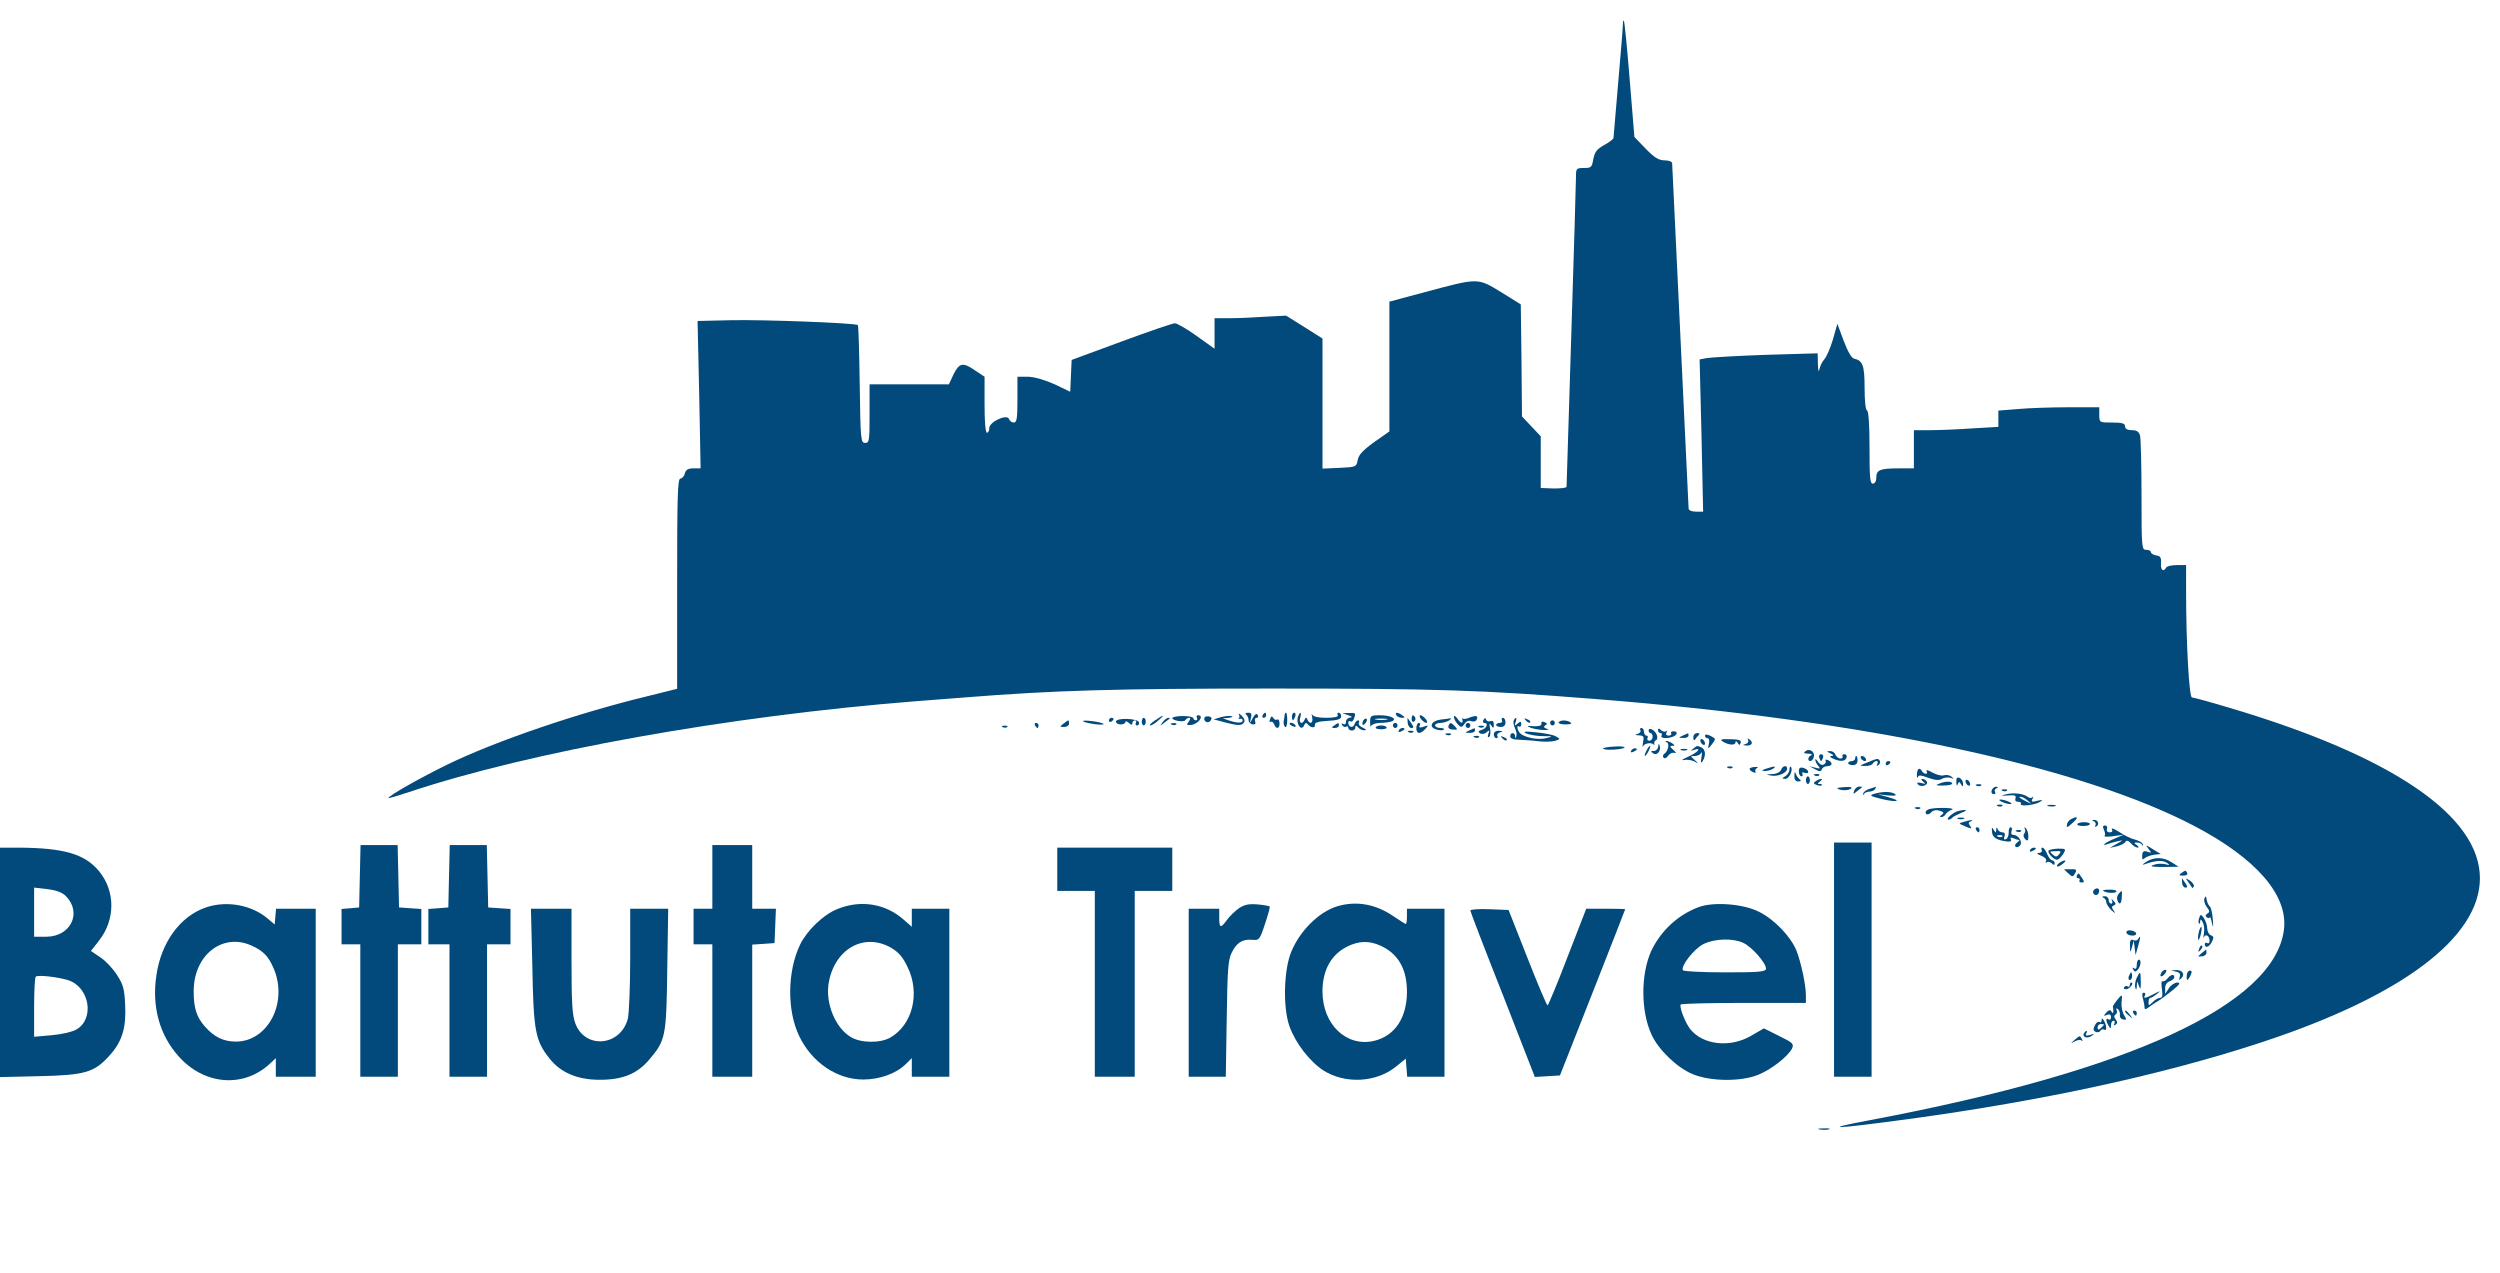 <svg width="110" height="56" viewBox="0 0 110 56" fill="none" xmlns="http://www.w3.org/2000/svg">
<g id="PNG-nobackground-_1_ 2" clip-path="url(#clip0_901_1514)">
<g id="Group">
<path id="Vector" d="M71.407 1.075C71.407 1.199 71.314 2.352 71.2 3.64C71.087 4.939 70.994 6.026 70.994 6.071C70.994 6.115 70.808 6.261 70.581 6.384C70.261 6.563 70.168 6.687 70.106 7C70.044 7.359 70.013 7.392 69.693 7.392C69.352 7.392 69.342 7.415 69.342 7.807C69.342 8.042 69.249 11.178 69.135 14.784C69.022 18.39 68.929 21.37 68.929 21.415C68.929 21.471 68.671 21.493 68.361 21.493L67.793 21.471V20.339V19.197L67.38 18.76L66.967 18.323L66.946 15.859L66.915 13.395L66.037 12.847C65.005 12.219 65.056 12.219 62.682 12.858L61.133 13.272V16.128V18.984L60.462 19.454C59.966 19.813 59.78 20.015 59.739 20.238C59.687 20.541 59.666 20.552 58.933 20.586L58.19 20.619V17.763V14.896L57.395 14.392L56.589 13.888L55.712 13.933C55.227 13.966 54.524 14 54.142 14H53.44V14.672V15.344L52.655 14.784C52.222 14.47 51.788 14.224 51.695 14.224C51.602 14.224 50.549 14.582 49.341 15.03L47.152 15.837L47.121 16.531L47.09 17.237L46.388 16.901C45.954 16.71 45.489 16.576 45.221 16.576H44.767V17.584C44.767 18.413 44.736 18.592 44.612 18.592C44.519 18.592 44.426 18.525 44.395 18.435C44.312 18.2 43.528 18.558 43.528 18.838C43.528 18.951 43.486 19.04 43.424 19.04C43.362 19.04 43.321 18.558 43.321 17.808V16.576L42.898 16.296C42.371 15.927 42.206 15.96 41.948 16.486L41.752 16.912H40.006H38.261V18.2C38.261 19.398 38.251 19.488 38.065 19.488C37.879 19.488 37.859 19.365 37.828 16.923C37.807 15.512 37.776 14.336 37.745 14.303C37.652 14.213 33.594 14.056 32.128 14.09L30.693 14.123L30.765 17.371L30.827 20.608H30.507C30.28 20.608 30.176 20.664 30.135 20.832C30.104 20.955 30.011 21.056 29.939 21.056C29.815 21.056 29.794 21.818 29.794 25.682V30.307L28.535 30.621C25.427 31.371 21.813 32.603 19.675 33.645C18.55 34.194 17.094 35.011 17.094 35.112C17.094 35.135 17.476 35.023 17.951 34.866C23.341 33.062 32.066 31.506 40.275 30.856C40.729 30.823 41.71 30.744 42.443 30.688C46.377 30.375 49.062 30.296 55.97 30.296C63.208 30.296 65.211 30.363 70.168 30.755C82.053 31.685 91.48 33.69 96.55 36.344C99.286 37.778 100.68 39.391 100.494 40.903C100.081 44.206 93.721 47.13 82.311 49.28C80.039 49.706 80.617 49.694 84.004 49.235C89.91 48.429 95.187 47.286 99.534 45.853C105.688 43.826 109.116 41.25 109.116 38.64C109.116 35.896 105.244 33.264 98.109 31.147C97.262 30.89 96.508 30.688 96.447 30.688C96.323 30.688 96.188 28.336 96.188 26.006V24.864H95.786C95.558 24.864 95.342 24.909 95.311 24.976C95.187 25.189 95.063 25.088 95.084 24.786C95.104 24.539 95.053 24.461 94.877 24.439C94.743 24.416 94.639 24.349 94.639 24.293C94.639 24.237 94.547 24.192 94.433 24.192C94.237 24.192 94.227 24.114 94.227 21.806C94.227 20.507 94.195 19.32 94.165 19.174C94.113 18.995 94.02 18.928 93.803 18.928C93.607 18.928 93.504 18.872 93.504 18.76C93.504 18.626 93.37 18.592 92.936 18.592C92.378 18.592 92.368 18.592 92.368 18.256V17.92H91.005C90.251 17.92 89.249 17.954 88.785 17.998L87.928 18.066V18.424V18.782L86.771 18.85C86.131 18.895 85.295 18.928 84.913 18.928H84.211V19.768V20.608H83.55C82.724 20.608 82.558 20.675 82.558 21.011C82.558 21.168 82.497 21.28 82.404 21.28C82.28 21.28 82.259 21.011 82.259 19.69C82.259 18.693 82.218 18.077 82.145 18.055C82.084 18.032 82.042 17.618 82.042 17.058C82.042 16.083 81.96 15.859 81.578 15.781C81.464 15.747 81.299 15.467 81.123 14.997L80.844 14.246L80.648 14.941C80.535 15.31 80.37 15.703 80.266 15.815C80.173 15.915 80.08 16.117 80.049 16.262C80.029 16.408 79.998 16.307 79.987 16.027L79.977 15.546L77.685 15.613C76.415 15.658 75.248 15.725 75.083 15.758L74.783 15.815L74.866 19.163L74.938 22.512H74.618C74.432 22.512 74.298 22.456 74.298 22.366C74.298 22.299 74.133 18.883 73.937 14.784C73.74 10.685 73.575 7.269 73.575 7.191C73.575 7.112 73.441 7.056 73.245 7.056C72.987 7.056 72.79 6.933 72.408 6.541L71.913 6.026L71.706 3.495C71.593 2.095 71.479 0.93 71.448 0.907C71.427 0.885 71.407 0.952 71.407 1.075Z" fill="#024A7C"/>
<path id="Vector_2" d="M54.514 31.438C54.545 31.506 54.545 31.584 54.503 31.617C54.452 31.64 54.483 31.64 54.555 31.629C54.617 31.606 54.679 31.64 54.679 31.696C54.679 31.83 54.431 31.819 54.059 31.696L53.801 31.606L54.059 31.584C54.204 31.573 54.266 31.539 54.194 31.517C54.132 31.483 53.925 31.506 53.739 31.55L53.398 31.651L53.987 31.808C54.441 31.92 54.606 31.931 54.7 31.83C54.792 31.73 54.782 31.651 54.638 31.494C54.524 31.393 54.472 31.36 54.514 31.438Z" fill="#024A7C"/>
<path id="Vector_3" d="M54.833 31.449C54.895 31.494 54.936 31.594 54.936 31.684C54.936 31.773 55.019 31.852 55.112 31.874C55.225 31.886 55.267 31.841 55.225 31.74C55.194 31.65 55.225 31.583 55.297 31.583C55.359 31.583 55.38 31.527 55.339 31.46C55.297 31.37 55.215 31.426 55.122 31.594C54.988 31.852 54.977 31.852 55.039 31.605C55.091 31.415 55.06 31.359 54.915 31.359C54.812 31.359 54.771 31.404 54.833 31.449Z" fill="#024A7C"/>
<path id="Vector_4" d="M55.556 31.472C55.526 31.528 55.546 31.584 55.598 31.584C55.66 31.584 55.711 31.528 55.711 31.472C55.711 31.405 55.691 31.36 55.67 31.36C55.639 31.36 55.587 31.405 55.556 31.472Z" fill="#024A7C"/>
<path id="Vector_5" d="M56.526 31.438C56.526 31.494 56.505 31.617 56.484 31.718C56.464 31.83 56.495 31.942 56.546 31.987C56.598 32.021 56.639 31.886 56.639 31.707C56.639 31.517 56.618 31.36 56.587 31.36C56.557 31.36 56.536 31.393 56.526 31.438Z" fill="#024A7C"/>
<path id="Vector_6" d="M56.846 31.527C56.846 31.617 56.867 31.695 56.887 31.695C56.908 31.695 56.949 31.617 56.99 31.527C57.021 31.438 57.001 31.359 56.949 31.359C56.887 31.359 56.846 31.438 56.846 31.527Z" fill="#024A7C"/>
<path id="Vector_7" d="M57.115 31.527C57.001 31.863 57.28 32.222 57.393 31.886C57.435 31.796 57.476 31.796 57.538 31.863C57.662 32.031 57.879 32.054 57.858 31.886C57.837 31.796 58.013 31.74 58.426 31.718C58.86 31.695 59.014 31.639 59.014 31.527C59.014 31.438 58.963 31.359 58.901 31.359C58.849 31.359 58.829 31.404 58.86 31.471C58.901 31.539 58.705 31.583 58.354 31.583C58.003 31.583 57.765 31.527 57.734 31.438C57.703 31.371 57.703 31.415 57.734 31.55C57.796 31.819 57.631 31.908 57.528 31.662C57.476 31.55 57.455 31.55 57.404 31.662C57.311 31.897 57.135 31.83 57.208 31.583C57.28 31.326 57.208 31.281 57.115 31.527Z" fill="#024A7C"/>
<path id="Vector_8" d="M59.325 31.472C59.501 31.528 59.522 31.561 59.408 31.572C59.305 31.584 59.222 31.662 59.222 31.763C59.222 31.864 59.17 31.897 59.098 31.852C59.026 31.808 59.016 31.819 59.057 31.908C59.098 31.976 59.181 32.009 59.232 31.976C59.284 31.931 59.325 31.964 59.325 32.02C59.325 32.088 59.398 32.144 59.48 32.144C59.563 32.144 59.635 32.088 59.635 32.009C59.635 31.908 59.666 31.908 59.759 32.009C59.831 32.088 59.955 32.144 60.048 32.132C60.141 32.132 60.11 32.088 59.965 32.02C59.831 31.964 59.759 31.875 59.79 31.808C59.821 31.752 59.811 31.696 59.759 31.696C59.697 31.696 59.625 31.774 59.594 31.875C59.532 32.054 59.325 31.998 59.325 31.796C59.325 31.729 59.367 31.707 59.418 31.74C59.47 31.774 59.542 31.729 59.573 31.628C59.666 31.371 59.656 31.36 59.356 31.371L59.067 31.382L59.325 31.472Z" fill="#024A7C"/>
<path id="Vector_9" d="M61.442 31.472C61.473 31.528 61.586 31.584 61.679 31.584C61.833 31.584 61.833 31.562 61.699 31.472C61.493 31.326 61.359 31.326 61.442 31.472Z" fill="#024A7C"/>
<path id="Vector_10" d="M50.806 31.707C50.641 31.819 50.548 31.92 50.61 31.92C50.682 31.92 50.837 31.819 50.971 31.696C51.281 31.427 51.209 31.427 50.806 31.707Z" fill="#024A7C"/>
<path id="Vector_11" d="M51.581 31.594C51.581 31.706 52.097 31.796 52.159 31.684C52.19 31.628 52.263 31.583 52.325 31.583C52.386 31.583 52.386 31.65 52.304 31.751C52.19 31.897 52.211 31.919 52.417 31.897C52.737 31.852 53.006 31.471 52.707 31.471C52.655 31.471 52.634 31.516 52.665 31.583C52.696 31.639 52.676 31.695 52.624 31.695C52.562 31.695 52.51 31.65 52.51 31.606C52.51 31.55 52.304 31.505 52.046 31.505C51.788 31.505 51.581 31.55 51.581 31.594Z" fill="#024A7C"/>
<path id="Vector_12" d="M52.995 31.674C53.057 31.83 53.253 31.808 53.304 31.629C53.325 31.573 53.253 31.517 53.139 31.517C53.026 31.517 52.964 31.573 52.995 31.674Z" fill="#024A7C"/>
<path id="Vector_13" d="M55.886 31.639C55.845 31.74 55.855 31.796 55.906 31.763C55.958 31.729 56.02 31.774 56.061 31.863C56.143 32.11 56.319 32.065 56.298 31.819C56.298 31.695 56.246 31.628 56.195 31.662C56.143 31.695 56.061 31.662 56.02 31.583C55.968 31.494 55.927 31.505 55.886 31.639Z" fill="#024A7C"/>
<path id="Vector_14" d="M60.286 31.774C60.286 31.953 60.306 32.021 60.327 31.942C60.358 31.875 60.533 31.808 60.719 31.808C60.905 31.808 61.143 31.774 61.236 31.741C61.504 31.629 61.205 31.472 60.709 31.472C60.306 31.472 60.286 31.494 60.286 31.774ZM61.008 31.662C60.874 31.685 60.668 31.685 60.544 31.662C60.41 31.64 60.513 31.617 60.771 31.617C61.029 31.617 61.132 31.64 61.008 31.662Z" fill="#024A7C"/>
<path id="Vector_15" d="M62.113 31.651C62.113 31.74 62.165 31.785 62.216 31.752C62.278 31.707 62.299 31.628 62.268 31.572C62.175 31.416 62.113 31.449 62.113 31.651Z" fill="#024A7C"/>
<path id="Vector_16" d="M62.526 31.64C62.599 31.729 62.702 31.808 62.753 31.808C62.815 31.808 62.805 31.729 62.733 31.64C62.66 31.55 62.557 31.472 62.506 31.472C62.444 31.472 62.454 31.55 62.526 31.64Z" fill="#024A7C"/>
<path id="Vector_17" d="M63.972 31.55C63.972 31.617 64.044 31.762 64.137 31.863C64.292 32.02 64.312 32.02 64.436 31.852C64.509 31.74 64.632 31.684 64.725 31.729C64.818 31.762 64.922 31.751 64.963 31.684C65.066 31.494 64.953 31.46 64.663 31.572C64.519 31.639 64.385 31.651 64.354 31.606C64.333 31.561 64.333 31.595 64.343 31.662C64.395 31.863 64.271 31.841 64.116 31.606C64.044 31.505 63.972 31.471 63.972 31.55Z" fill="#024A7C"/>
<path id="Vector_18" d="M48.793 31.707C48.793 31.763 48.844 31.785 48.896 31.752C48.958 31.718 48.999 31.662 48.999 31.629C48.999 31.606 48.958 31.584 48.896 31.584C48.844 31.584 48.793 31.64 48.793 31.707Z" fill="#024A7C"/>
<path id="Vector_19" d="M49.102 31.752C49.102 31.819 49.194 31.875 49.308 31.875C49.422 31.875 49.515 31.83 49.515 31.774C49.515 31.718 49.587 31.73 49.669 31.808C49.773 31.909 49.824 31.909 49.824 31.819C49.824 31.752 49.876 31.696 49.938 31.696C49.99 31.696 50.01 31.741 49.979 31.808C49.948 31.864 49.969 31.92 50.031 31.92C50.103 31.92 50.134 31.853 50.114 31.774C50.051 31.606 49.102 31.573 49.102 31.752Z" fill="#024A7C"/>
<path id="Vector_20" d="M50.239 31.752C50.239 31.841 50.28 31.92 50.321 31.92C50.373 31.92 50.414 31.841 50.414 31.752C50.414 31.662 50.373 31.584 50.321 31.584C50.28 31.584 50.239 31.662 50.239 31.752Z" fill="#024A7C"/>
<path id="Vector_21" d="M51.157 31.775C51.023 31.965 51.023 31.965 51.219 31.808C51.333 31.719 51.446 31.629 51.466 31.618C51.487 31.595 51.466 31.584 51.405 31.584C51.343 31.584 51.229 31.674 51.157 31.775Z" fill="#024A7C"/>
<path id="Vector_22" d="M60.017 31.662C59.976 31.696 59.945 31.785 59.945 31.852C59.945 31.92 59.997 31.908 60.069 31.83C60.131 31.763 60.162 31.673 60.141 31.64C60.11 31.606 60.048 31.617 60.017 31.662Z" fill="#024A7C"/>
<path id="Vector_23" d="M61.937 31.797C61.947 31.92 62.019 32.032 62.092 32.032C62.215 32.032 62.215 31.999 62.102 31.831C62.03 31.73 61.958 31.618 61.937 31.595C61.927 31.573 61.927 31.663 61.937 31.797Z" fill="#024A7C"/>
<path id="Vector_24" d="M63.383 31.662C62.969 31.718 62.846 31.998 63.207 32.099C63.352 32.144 63.496 32.144 63.527 32.099C63.568 32.066 63.496 32.032 63.372 32.032C63.248 32.032 63.145 31.976 63.145 31.92C63.145 31.853 63.248 31.808 63.383 31.808C63.506 31.808 63.682 31.752 63.765 31.696C63.847 31.64 63.878 31.595 63.816 31.606C63.765 31.618 63.568 31.64 63.383 31.662Z" fill="#024A7C"/>
<path id="Vector_25" d="M65.273 31.674C65.231 31.752 65.252 31.808 65.304 31.808C65.51 31.808 65.417 32.054 65.2 32.111C65.045 32.155 65.025 32.2 65.118 32.267C65.2 32.312 65.324 32.301 65.407 32.222C65.531 32.111 65.551 32.122 65.489 32.29C65.448 32.413 65.458 32.469 65.52 32.424C65.582 32.391 65.593 32.222 65.562 32.054C65.52 31.819 65.531 31.786 65.613 31.92C65.706 32.066 65.727 32.054 65.727 31.875C65.727 31.741 65.675 31.696 65.582 31.73C65.5 31.763 65.417 31.741 65.386 31.663C65.365 31.573 65.335 31.573 65.273 31.674Z" fill="#024A7C"/>
<path id="Vector_26" d="M66.087 31.696C66.118 31.752 66.077 31.808 65.994 31.808C65.902 31.808 65.83 31.853 65.83 31.898C65.83 31.942 65.922 31.987 66.036 31.987C66.17 31.987 66.242 31.909 66.242 31.786C66.242 31.674 66.19 31.584 66.128 31.584C66.077 31.584 66.056 31.629 66.087 31.696Z" fill="#024A7C"/>
<path id="Vector_27" d="M66.605 31.696C66.574 31.752 66.594 31.909 66.656 32.032C66.718 32.166 66.749 32.323 66.718 32.402C66.687 32.502 66.666 32.502 66.666 32.391C66.656 32.211 66.45 32.211 66.45 32.402C66.45 32.491 66.594 32.547 66.842 32.547C67.049 32.559 67.431 32.581 67.678 32.614C67.926 32.648 68.246 32.637 68.401 32.603C68.659 32.525 68.659 32.514 68.463 32.402C68.35 32.334 67.957 32.256 67.585 32.222C67.069 32.166 66.976 32.189 67.172 32.279C67.317 32.334 67.637 32.391 67.895 32.391C68.35 32.391 68.35 32.402 68.019 32.48C67.637 32.581 66.966 32.424 66.842 32.211C66.739 32.043 66.739 31.898 66.842 31.965C66.894 31.998 66.935 31.954 66.935 31.864C66.935 31.73 66.904 31.73 66.77 31.842C66.646 31.954 66.625 31.942 66.687 31.774C66.76 31.573 66.708 31.517 66.605 31.696Z" fill="#024A7C"/>
<path id="Vector_28" d="M67.142 31.707C67.214 31.786 67.297 31.82 67.328 31.786C67.358 31.752 67.307 31.685 67.204 31.651C67.06 31.584 67.049 31.596 67.142 31.707Z" fill="#024A7C"/>
<path id="Vector_29" d="M46.789 31.842C46.625 31.976 46.625 31.987 46.82 31.987C46.944 31.987 47.037 31.92 47.037 31.842C47.037 31.763 47.026 31.696 47.006 31.696C46.985 31.696 46.892 31.763 46.789 31.842Z" fill="#024A7C"/>
<path id="Vector_30" d="M47.657 31.74C47.688 31.774 47.925 31.83 48.173 31.863C48.421 31.897 48.596 31.886 48.555 31.852C48.472 31.763 47.584 31.651 47.657 31.74Z" fill="#024A7C"/>
<path id="Vector_31" d="M67.823 31.841C67.833 31.931 67.719 31.964 67.482 31.953C67.162 31.931 67.151 31.942 67.379 32.032C67.523 32.076 67.781 32.121 67.946 32.121C68.132 32.121 68.184 32.099 68.06 32.065C67.926 32.02 67.905 31.987 67.988 31.919C68.091 31.863 68.081 31.819 67.957 31.774C67.864 31.729 67.802 31.763 67.823 31.841Z" fill="#024A7C"/>
<path id="Vector_32" d="M68.205 31.808C68.205 31.864 68.256 31.92 68.308 31.92C68.369 31.92 68.411 31.864 68.411 31.808C68.411 31.741 68.369 31.696 68.308 31.696C68.256 31.696 68.205 31.741 68.205 31.808Z" fill="#024A7C"/>
<path id="Vector_33" d="M68.577 31.785C68.556 31.83 68.69 31.875 68.887 31.875C69.093 31.875 69.186 31.841 69.103 31.785C68.938 31.673 68.649 31.673 68.577 31.785Z" fill="#024A7C"/>
<path id="Vector_34" d="M45.54 31.92C45.571 31.976 45.623 32.032 45.654 32.032C45.674 32.032 45.695 31.976 45.695 31.92C45.695 31.853 45.643 31.808 45.582 31.808C45.53 31.808 45.51 31.853 45.54 31.92Z" fill="#024A7C"/>
<path id="Vector_35" d="M51.56 31.886C51.632 31.92 51.725 31.908 51.755 31.875C51.797 31.841 51.735 31.808 51.622 31.819C51.508 31.819 51.477 31.852 51.56 31.886Z" fill="#024A7C"/>
<path id="Vector_36" d="M56.743 31.852C56.743 31.875 56.815 31.93 56.908 31.964C56.99 31.998 57.032 31.986 57.001 31.919C56.939 31.807 56.743 31.762 56.743 31.852Z" fill="#024A7C"/>
<path id="Vector_37" d="M58.706 31.92C58.572 32.01 58.582 32.032 58.737 32.032C58.83 32.032 58.912 31.976 58.912 31.92C58.912 31.786 58.902 31.786 58.706 31.92Z" fill="#024A7C"/>
<path id="Vector_38" d="M61.286 31.92C61.286 31.976 61.338 32.032 61.389 32.032C61.451 32.032 61.492 31.976 61.492 31.92C61.492 31.853 61.451 31.808 61.389 31.808C61.338 31.808 61.286 31.853 61.286 31.92Z" fill="#024A7C"/>
<path id="Vector_39" d="M62.319 32.032C62.319 32.3 62.484 32.323 62.712 32.076C62.867 31.908 62.856 31.897 62.639 31.976C62.474 32.032 62.423 32.02 62.464 31.931C62.505 31.864 62.484 31.808 62.433 31.808C62.371 31.808 62.319 31.908 62.319 32.032Z" fill="#024A7C"/>
<path id="Vector_40" d="M63.734 31.942C63.703 32.032 63.785 32.099 63.93 32.099C64.136 32.121 64.146 32.099 64.022 31.965C63.847 31.774 63.796 31.774 63.734 31.942Z" fill="#024A7C"/>
<path id="Vector_41" d="M64.488 31.92C64.488 31.976 64.539 32.032 64.591 32.032C64.653 32.032 64.694 31.976 64.694 31.92C64.694 31.853 64.653 31.808 64.591 31.808C64.539 31.808 64.488 31.853 64.488 31.92Z" fill="#024A7C"/>
<path id="Vector_42" d="M44.125 31.998C44.197 32.032 44.29 32.021 44.321 31.987C44.362 31.953 44.3 31.92 44.187 31.931C44.074 31.931 44.043 31.965 44.125 31.998Z" fill="#024A7C"/>
<path id="Vector_43" d="M60.533 31.998C60.502 32.054 60.616 32.088 60.77 32.088C60.925 32.088 61.039 32.054 61.008 31.998C60.987 31.953 60.874 31.92 60.77 31.92C60.667 31.92 60.554 31.953 60.533 31.998Z" fill="#024A7C"/>
<path id="Vector_44" d="M65.086 31.998C65.158 32.032 65.251 32.021 65.282 31.987C65.323 31.953 65.261 31.92 65.148 31.931C65.035 31.931 65.004 31.965 65.086 31.998Z" fill="#024A7C"/>
<path id="Vector_45" d="M61.544 32.144C61.514 32.211 61.555 32.222 61.637 32.189C61.823 32.11 61.853 32.032 61.709 32.032C61.648 32.032 61.575 32.077 61.544 32.144Z" fill="#024A7C"/>
<path id="Vector_46" d="M64.642 32.144C64.446 32.233 64.446 32.245 64.673 32.245C64.796 32.256 64.899 32.2 64.899 32.144C64.899 32.077 64.889 32.032 64.879 32.043C64.858 32.043 64.755 32.088 64.642 32.144Z" fill="#024A7C"/>
<path id="Vector_47" d="M72.18 32.132C72.211 32.188 72.149 32.267 72.056 32.289C71.922 32.323 71.932 32.345 72.118 32.356C72.324 32.367 72.345 32.412 72.293 32.67C72.262 32.849 72.262 32.916 72.293 32.838C72.355 32.692 72.706 32.647 72.779 32.782C72.799 32.838 72.799 32.815 72.789 32.737C72.768 32.67 72.81 32.591 72.861 32.569C72.923 32.547 72.934 32.446 72.903 32.345C72.83 32.132 72.541 31.975 72.541 32.143C72.541 32.211 72.582 32.255 72.624 32.255C72.675 32.255 72.717 32.334 72.717 32.423C72.717 32.513 72.644 32.591 72.572 32.591C72.49 32.591 72.459 32.535 72.49 32.479C72.521 32.412 72.5 32.367 72.448 32.367C72.386 32.367 72.335 32.289 72.335 32.199C72.335 32.11 72.283 32.031 72.221 32.031C72.169 32.031 72.138 32.076 72.18 32.132Z" fill="#024A7C"/>
<path id="Vector_48" d="M72.954 32.132C72.954 32.199 73.006 32.255 73.068 32.255C73.119 32.255 73.14 32.3 73.109 32.367C73.037 32.49 73.357 32.513 73.615 32.412C73.822 32.322 73.832 32.177 73.625 32.177C73.543 32.177 73.501 32.222 73.532 32.278C73.563 32.322 73.512 32.367 73.419 32.367C73.316 32.367 73.284 32.311 73.326 32.222C73.367 32.154 73.367 32.121 73.316 32.166C73.274 32.211 73.171 32.199 73.088 32.132C72.995 32.031 72.954 32.042 72.954 32.132Z" fill="#024A7C"/>
<path id="Vector_49" d="M61.988 32.222C62.06 32.255 62.153 32.244 62.184 32.211C62.225 32.177 62.163 32.144 62.05 32.155C61.937 32.155 61.906 32.188 61.988 32.222Z" fill="#024A7C"/>
<path id="Vector_50" d="M65.728 32.312C65.728 32.401 65.779 32.48 65.841 32.48C65.892 32.48 65.923 32.435 65.882 32.379C65.851 32.323 65.913 32.244 66.006 32.222C66.15 32.177 66.14 32.166 65.965 32.155C65.82 32.144 65.728 32.211 65.728 32.312Z" fill="#024A7C"/>
<path id="Vector_51" d="M63.64 32.334C63.712 32.368 63.805 32.357 63.836 32.323C63.877 32.289 63.816 32.256 63.702 32.267C63.589 32.267 63.558 32.301 63.64 32.334Z" fill="#024A7C"/>
<path id="Vector_52" d="M74.039 32.367C73.843 32.457 73.843 32.468 74.07 32.468C74.193 32.48 74.296 32.423 74.296 32.367C74.296 32.3 74.286 32.255 74.276 32.267C74.255 32.267 74.152 32.312 74.039 32.367Z" fill="#024A7C"/>
<path id="Vector_53" d="M74.504 32.446C74.504 32.558 74.545 32.603 74.586 32.536C74.627 32.469 74.7 32.39 74.751 32.334C74.803 32.289 74.772 32.256 74.679 32.256C74.576 32.256 74.504 32.345 74.504 32.446Z" fill="#024A7C"/>
<path id="Vector_54" d="M75.02 32.368C75.02 32.435 75.072 32.48 75.133 32.48C75.195 32.48 75.226 32.58 75.195 32.704C75.133 32.984 75.144 32.984 75.35 32.715C75.504 32.513 75.494 32.502 75.267 32.379C75.113 32.312 75.02 32.3 75.02 32.368Z" fill="#024A7C"/>
<path id="Vector_55" d="M64.88 32.447C64.952 32.48 65.045 32.469 65.076 32.435C65.117 32.402 65.055 32.368 64.942 32.379C64.829 32.379 64.798 32.413 64.88 32.447Z" fill="#024A7C"/>
<path id="Vector_56" d="M66.108 32.491C66.18 32.569 66.263 32.603 66.294 32.569C66.325 32.535 66.273 32.468 66.17 32.435C66.026 32.367 66.016 32.379 66.108 32.491Z" fill="#024A7C"/>
<path id="Vector_57" d="M74.814 32.581C74.814 32.637 74.865 32.726 74.917 32.76C74.979 32.794 75.02 32.782 75.02 32.715C75.02 32.659 74.979 32.57 74.917 32.536C74.865 32.502 74.814 32.514 74.814 32.581Z" fill="#024A7C"/>
<path id="Vector_58" d="M75.815 32.636C76.073 32.793 76.362 32.804 76.362 32.659C76.362 32.591 76.404 32.603 76.455 32.681C76.528 32.804 76.548 32.804 76.589 32.681C76.631 32.569 76.517 32.535 76.135 32.524C75.722 32.513 75.66 32.535 75.815 32.636Z" fill="#024A7C"/>
<path id="Vector_59" d="M76.919 32.569C76.95 32.636 76.898 32.715 76.805 32.737C76.661 32.782 76.672 32.793 76.857 32.804C77.094 32.815 77.166 32.658 76.96 32.524C76.898 32.479 76.878 32.49 76.919 32.569Z" fill="#024A7C"/>
<path id="Vector_60" d="M73.337 32.659C73.471 32.726 73.399 33.051 73.223 33.174C73.161 33.219 73.151 33.297 73.203 33.342C73.244 33.387 73.337 33.353 73.399 33.252C73.471 33.151 73.595 33.096 73.677 33.129C73.77 33.151 73.75 33.107 73.626 32.995C73.471 32.86 73.461 32.827 73.574 32.816C73.708 32.816 73.708 32.804 73.574 32.703C73.492 32.648 73.378 32.603 73.316 32.603C73.264 32.603 73.264 32.636 73.337 32.659Z" fill="#024A7C"/>
<path id="Vector_61" d="M72.964 32.838C72.954 32.95 72.871 33.04 72.778 33.04C72.624 33.04 72.614 33.062 72.748 33.152C72.923 33.264 73.108 33.017 73.016 32.782C72.995 32.704 72.964 32.737 72.964 32.838Z" fill="#024A7C"/>
<path id="Vector_62" d="M70.538 32.939C70.579 33.029 71.385 32.984 71.478 32.895C71.509 32.85 71.302 32.827 71.023 32.85C70.734 32.861 70.517 32.906 70.538 32.939Z" fill="#024A7C"/>
<path id="Vector_63" d="M72.438 33.04C72.376 33.163 72.356 33.264 72.376 33.264C72.407 33.264 72.479 33.163 72.541 33.04C72.603 32.916 72.624 32.816 72.603 32.816C72.572 32.816 72.5 32.916 72.438 33.04Z" fill="#024A7C"/>
<path id="Vector_64" d="M74.504 32.939C74.37 33.04 74.38 33.051 74.535 32.995C74.907 32.872 74.69 33.118 74.277 33.297C74.029 33.41 73.946 33.465 74.081 33.443C74.215 33.41 74.432 33.443 74.545 33.499C74.752 33.611 74.762 33.611 74.566 33.443C74.37 33.264 74.37 33.264 74.576 33.264C74.7 33.264 74.824 33.197 74.855 33.118C74.886 33.051 74.896 33.13 74.865 33.32C74.824 33.566 74.834 33.611 74.917 33.488C75.072 33.242 75.041 32.962 74.855 32.883C74.659 32.805 74.69 32.794 74.504 32.939Z" fill="#024A7C"/>
<path id="Vector_65" d="M71.767 33.039C71.736 33.107 71.777 33.118 71.859 33.084C72.045 33.006 72.076 32.927 71.931 32.927C71.87 32.927 71.797 32.972 71.767 33.039Z" fill="#024A7C"/>
<path id="Vector_66" d="M73.967 33.006C74.029 33.028 74.152 33.028 74.225 33.006C74.286 32.972 74.235 32.95 74.091 32.95C73.946 32.95 73.895 32.972 73.967 33.006Z" fill="#024A7C"/>
<path id="Vector_67" d="M79.459 33.039C79.336 33.129 79.367 33.151 79.562 33.163C79.707 33.163 79.758 33.196 79.696 33.23C79.542 33.286 79.521 33.487 79.655 33.487C79.707 33.487 79.768 33.42 79.799 33.331C79.882 33.106 79.645 32.916 79.459 33.039Z" fill="#024A7C"/>
<path id="Vector_68" d="M80.543 33.151C80.688 33.218 80.698 33.252 80.595 33.263C80.491 33.274 80.502 33.308 80.646 33.375C80.956 33.521 81.183 33.51 81.245 33.342C81.276 33.252 81.235 33.185 81.152 33.185C81.08 33.185 81.039 33.23 81.07 33.286C81.101 33.33 81.059 33.375 80.977 33.375C80.894 33.375 80.801 33.297 80.76 33.207C80.729 33.118 80.626 33.039 80.522 33.05C80.357 33.05 80.357 33.062 80.543 33.151Z" fill="#024A7C"/>
<path id="Vector_69" d="M80.049 33.343C80.079 33.421 80.11 33.488 80.131 33.488C80.151 33.488 80.182 33.421 80.213 33.343C80.244 33.253 80.203 33.186 80.131 33.186C80.059 33.186 80.018 33.253 80.049 33.343Z" fill="#024A7C"/>
<path id="Vector_70" d="M81.627 33.376C81.627 33.432 81.555 33.488 81.473 33.488C81.391 33.488 81.318 33.533 81.318 33.577C81.318 33.622 81.411 33.667 81.524 33.667C81.658 33.667 81.731 33.589 81.731 33.465C81.731 33.353 81.71 33.264 81.679 33.264C81.648 33.264 81.627 33.309 81.627 33.376Z" fill="#024A7C"/>
<path id="Vector_71" d="M81.886 33.376C81.917 33.432 81.999 33.488 82.051 33.488C82.113 33.488 82.123 33.432 82.092 33.376C82.061 33.309 81.979 33.264 81.927 33.264C81.865 33.264 81.855 33.309 81.886 33.376Z" fill="#024A7C"/>
<path id="Vector_72" d="M79.872 33.432C79.872 33.499 79.934 33.623 80.007 33.701C80.11 33.824 80.079 33.836 79.872 33.779L79.614 33.712L79.862 33.847C80.058 33.959 80.12 33.959 80.162 33.847C80.182 33.779 80.285 33.712 80.399 33.712C80.636 33.712 80.657 33.544 80.43 33.444C80.347 33.41 80.296 33.421 80.327 33.477C80.358 33.533 80.316 33.6 80.234 33.645C80.151 33.679 80.038 33.611 79.986 33.511C79.924 33.41 79.872 33.376 79.872 33.432Z" fill="#024A7C"/>
<path id="Vector_73" d="M82.144 33.555C81.803 33.69 81.793 33.701 82.061 33.701C82.216 33.712 82.371 33.656 82.402 33.6C82.433 33.533 82.515 33.488 82.567 33.488C82.629 33.488 82.639 33.544 82.598 33.622C82.557 33.701 82.567 33.712 82.65 33.667C82.712 33.622 82.743 33.533 82.712 33.477C82.639 33.353 82.608 33.365 82.144 33.555Z" fill="#024A7C"/>
<path id="Vector_74" d="M82.971 33.611C82.971 33.667 83.022 33.69 83.074 33.656C83.136 33.623 83.177 33.566 83.177 33.533C83.177 33.511 83.136 33.488 83.074 33.488C83.022 33.488 82.971 33.544 82.971 33.611Z" fill="#024A7C"/>
<path id="Vector_75" d="M76.032 33.79C76.104 33.824 76.197 33.813 76.228 33.779C76.269 33.745 76.207 33.712 76.094 33.723C75.98 33.723 75.95 33.757 76.032 33.79Z" fill="#024A7C"/>
<path id="Vector_76" d="M76.982 33.834C76.982 33.879 77.054 33.947 77.147 33.98C77.229 34.014 77.281 34.002 77.24 33.947C77.209 33.891 77.25 33.823 77.312 33.79C77.384 33.756 77.343 33.745 77.219 33.745C77.085 33.756 76.982 33.79 76.982 33.834Z" fill="#024A7C"/>
<path id="Vector_77" d="M77.705 33.824C77.488 33.902 77.488 33.914 77.653 33.925C77.767 33.925 77.932 33.88 78.015 33.824C78.201 33.701 78.066 33.701 77.705 33.824Z" fill="#024A7C"/>
<path id="Vector_78" d="M78.365 33.88C78.324 33.969 78.159 34.059 77.973 34.059C77.673 34.081 77.673 34.081 77.931 34.126C78.231 34.182 78.634 34.003 78.634 33.824C78.634 33.645 78.427 33.69 78.365 33.88Z" fill="#024A7C"/>
<path id="Vector_79" d="M78.737 33.857C78.737 33.958 78.654 34.092 78.561 34.148C78.397 34.249 78.386 34.26 78.551 34.272C78.726 34.272 78.912 33.868 78.799 33.745C78.768 33.7 78.737 33.756 78.737 33.857Z" fill="#024A7C"/>
<path id="Vector_80" d="M79.15 33.946C79.15 34.058 79.201 34.159 79.263 34.159C79.315 34.159 79.335 34.114 79.304 34.047C79.273 33.98 79.315 33.969 79.397 34.002C79.49 34.036 79.562 34.025 79.562 33.958C79.562 33.902 79.469 33.823 79.356 33.79C79.201 33.745 79.15 33.79 79.15 33.946Z" fill="#024A7C"/>
<path id="Vector_81" d="M84.343 34.07C84.343 34.215 84.354 34.271 84.385 34.193C84.415 34.092 84.529 34.103 84.849 34.226C85.128 34.327 85.314 34.35 85.448 34.271C85.551 34.204 85.727 34.193 85.83 34.226C85.985 34.282 85.985 34.271 85.861 34.17C85.778 34.103 85.624 34.081 85.531 34.114C85.438 34.148 85.211 34.092 85.025 33.991C84.849 33.89 84.736 33.857 84.767 33.924C84.808 33.991 84.798 34.047 84.736 34.047C84.684 34.047 84.601 33.991 84.57 33.935C84.467 33.745 84.354 33.812 84.343 34.07Z" fill="#024A7C"/>
<path id="Vector_82" d="M78.954 34.126C78.943 34.305 79.005 34.384 79.129 34.384C79.232 34.384 79.263 34.35 79.191 34.294C79.129 34.249 79.046 34.137 79.016 34.048C78.974 33.936 78.954 33.958 78.954 34.126Z" fill="#024A7C"/>
<path id="Vector_83" d="M79.851 34.126C79.923 34.16 80.016 34.149 80.047 34.115C80.088 34.081 80.026 34.048 79.913 34.059C79.8 34.059 79.769 34.093 79.851 34.126Z" fill="#024A7C"/>
<path id="Vector_84" d="M79.46 34.328C79.46 34.418 79.502 34.496 79.543 34.496C79.594 34.496 79.636 34.418 79.636 34.328C79.636 34.239 79.594 34.16 79.543 34.16C79.502 34.16 79.46 34.239 79.46 34.328Z" fill="#024A7C"/>
<path id="Vector_85" d="M86.079 34.417C86.079 34.563 86.11 34.596 86.141 34.507C86.192 34.384 86.213 34.384 86.285 34.507C86.357 34.63 86.377 34.63 86.377 34.484C86.377 34.384 86.305 34.272 86.223 34.227C86.11 34.182 86.068 34.238 86.079 34.417Z" fill="#024A7C"/>
<path id="Vector_86" d="M79.892 34.373C79.779 34.44 79.789 34.485 79.934 34.541C80.026 34.574 80.129 34.586 80.16 34.552C80.191 34.518 80.15 34.496 80.067 34.496C79.954 34.496 79.954 34.474 80.078 34.384C80.16 34.328 80.191 34.272 80.129 34.272C80.078 34.272 79.965 34.317 79.892 34.373Z" fill="#024A7C"/>
<path id="Vector_87" d="M84.622 34.395C84.746 34.496 84.725 34.507 84.529 34.451C84.354 34.417 84.313 34.428 84.395 34.518C84.529 34.664 84.869 34.541 84.776 34.384C84.746 34.328 84.653 34.272 84.591 34.272C84.519 34.272 84.529 34.316 84.622 34.395Z" fill="#024A7C"/>
<path id="Vector_88" d="M86.481 34.373C86.481 34.429 86.532 34.518 86.584 34.552C86.646 34.586 86.687 34.574 86.687 34.507C86.687 34.451 86.646 34.362 86.584 34.328C86.532 34.294 86.481 34.306 86.481 34.373Z" fill="#024A7C"/>
<path id="Vector_89" d="M85.294 34.495C85.14 34.551 85.202 34.574 85.511 34.563C85.749 34.563 85.924 34.518 85.893 34.462C85.842 34.361 85.563 34.372 85.294 34.495Z" fill="#024A7C"/>
<path id="Vector_90" d="M86.977 34.574C87.049 34.608 87.142 34.597 87.172 34.563C87.214 34.53 87.152 34.496 87.039 34.507C86.925 34.507 86.894 34.541 86.977 34.574Z" fill="#024A7C"/>
<path id="Vector_91" d="M80.843 34.686C80.936 34.787 81.297 34.798 81.432 34.709C81.525 34.642 81.452 34.619 81.184 34.63C80.977 34.642 80.823 34.664 80.843 34.686Z" fill="#024A7C"/>
<path id="Vector_92" d="M81.587 34.787C81.525 34.955 81.545 34.955 81.7 34.821C81.803 34.743 81.906 34.653 81.927 34.642C81.947 34.619 81.896 34.608 81.813 34.608C81.721 34.608 81.618 34.687 81.587 34.787Z" fill="#024A7C"/>
<path id="Vector_93" d="M82.258 34.709C82.113 34.754 81.989 34.843 81.979 34.922C81.969 35 81.979 35.011 82.01 34.944C82.031 34.888 82.144 34.832 82.247 34.832C82.351 34.832 82.475 34.776 82.506 34.72C82.537 34.653 82.557 34.608 82.537 34.619C82.516 34.631 82.392 34.664 82.258 34.709Z" fill="#024A7C"/>
<path id="Vector_94" d="M87.69 34.686C87.587 34.798 87.608 34.943 87.731 34.943C87.783 34.943 87.814 34.899 87.783 34.843C87.742 34.787 87.783 34.708 87.844 34.686C87.917 34.652 87.927 34.619 87.865 34.619C87.803 34.607 87.721 34.641 87.69 34.686Z" fill="#024A7C"/>
<path id="Vector_95" d="M88.113 34.798C88.185 34.832 88.278 34.821 88.309 34.787C88.35 34.753 88.288 34.72 88.175 34.731C88.061 34.731 88.031 34.764 88.113 34.798Z" fill="#024A7C"/>
<path id="Vector_96" d="M82.453 34.932C82.236 34.999 82.298 35.033 82.794 35.156C83.496 35.324 83.723 35.246 83.052 35.067L82.608 34.943L83.062 34.999C83.372 35.022 83.475 35.011 83.372 34.932C83.207 34.82 82.825 34.82 82.453 34.932Z" fill="#024A7C"/>
<path id="Vector_97" d="M88.288 34.944C87.999 35.022 88.01 35.022 88.361 35C88.65 34.977 88.722 35 88.681 35.123C88.65 35.224 88.691 35.28 88.805 35.28C88.898 35.28 88.949 35.325 88.918 35.369C88.846 35.504 89.548 35.425 89.765 35.28C89.899 35.19 89.879 35.179 89.641 35.235C89.404 35.302 89.362 35.28 89.424 35.157C89.476 35.067 89.476 35.033 89.424 35.078C89.383 35.123 89.29 35.123 89.228 35.067C89.042 34.921 88.619 34.865 88.288 34.944ZM89.228 35.235C89.414 35.392 89.414 35.392 89.166 35.269C88.846 35.112 88.794 35.056 88.918 35.056C88.98 35.056 89.115 35.134 89.228 35.235Z" fill="#024A7C"/>
<path id="Vector_98" d="M88.082 35.28C88.196 35.336 88.361 35.381 88.444 35.381C88.537 35.381 88.526 35.336 88.392 35.28C88.278 35.224 88.113 35.179 88.031 35.179C87.938 35.179 87.948 35.224 88.082 35.28Z" fill="#024A7C"/>
<path id="Vector_99" d="M87.906 35.47C87.979 35.504 88.071 35.492 88.102 35.459C88.143 35.425 88.082 35.392 87.968 35.403C87.855 35.403 87.824 35.436 87.906 35.47Z" fill="#024A7C"/>
<path id="Vector_100" d="M90.126 35.469C90.218 35.492 90.362 35.492 90.435 35.469C90.496 35.436 90.424 35.413 90.249 35.413C90.084 35.413 90.022 35.436 90.126 35.469Z" fill="#024A7C"/>
<path id="Vector_101" d="M84.293 35.582C84.365 35.616 84.457 35.605 84.488 35.571C84.53 35.538 84.468 35.504 84.355 35.515C84.241 35.515 84.21 35.549 84.293 35.582Z" fill="#024A7C"/>
<path id="Vector_102" d="M84.912 35.593C84.809 35.615 84.726 35.682 84.726 35.738C84.726 35.873 84.871 35.862 85.005 35.716C85.067 35.649 85.222 35.626 85.346 35.671C85.531 35.738 85.552 35.772 85.439 35.85C85.346 35.918 85.335 35.951 85.418 35.951C85.48 35.951 85.573 35.895 85.604 35.828C85.645 35.761 85.769 35.671 85.882 35.626C86.099 35.548 85.263 35.514 84.912 35.593Z" fill="#024A7C"/>
<path id="Vector_103" d="M86.13 35.694C85.913 35.761 85.583 36.063 85.738 36.063C85.789 36.063 85.862 36.03 85.903 35.974C85.944 35.929 86.13 35.84 86.306 35.761C86.636 35.638 86.512 35.593 86.13 35.694Z" fill="#024A7C"/>
<path id="Vector_104" d="M86.15 36.03C86.212 36.053 86.336 36.053 86.408 36.03C86.47 35.996 86.418 35.974 86.274 35.974C86.13 35.974 86.078 35.996 86.15 36.03Z" fill="#024A7C"/>
<path id="Vector_105" d="M91.127 36.041C91.044 36.086 90.962 36.187 90.952 36.254C90.91 36.445 90.952 36.434 91.23 36.176C91.467 35.952 91.426 35.896 91.127 36.041Z" fill="#024A7C"/>
<path id="Vector_106" d="M86.398 36.164C86.16 36.231 86.171 36.231 86.48 36.366C86.749 36.478 86.79 36.478 86.687 36.343C86.604 36.231 86.604 36.187 86.708 36.142C86.894 36.052 86.687 36.075 86.398 36.164Z" fill="#024A7C"/>
<path id="Vector_107" d="M92.139 36.142C92.201 36.164 92.232 36.254 92.201 36.31C92.16 36.388 92.181 36.4 92.253 36.355C92.387 36.254 92.304 36.063 92.129 36.075C92.036 36.075 92.047 36.097 92.139 36.142Z" fill="#024A7C"/>
<path id="Vector_108" d="M91.407 36.254C91.376 36.31 91.49 36.344 91.655 36.344C91.82 36.344 91.955 36.31 91.955 36.254C91.955 36.209 91.841 36.176 91.707 36.176C91.562 36.176 91.428 36.209 91.407 36.254Z" fill="#024A7C"/>
<path id="Vector_109" d="M92.573 36.511C92.625 36.623 92.635 36.735 92.604 36.78C92.563 36.825 92.738 36.825 92.986 36.791L93.451 36.724L93.058 36.892C92.841 36.982 92.625 37.094 92.594 37.139C92.552 37.183 92.604 37.183 92.707 37.15C92.821 37.105 93.027 37.049 93.172 37.015C93.44 36.959 93.44 36.959 93.141 37.127L92.831 37.307L93.141 37.239C93.306 37.195 93.482 37.116 93.513 37.049C93.564 36.959 93.647 36.982 93.76 37.105C93.853 37.217 93.988 37.295 94.05 37.295C94.122 37.295 94.112 37.251 94.019 37.183C93.884 37.094 93.884 37.071 94.039 37.071C94.132 37.071 94.235 37.127 94.256 37.183C94.287 37.251 94.297 37.239 94.287 37.161C94.277 37.083 94.122 36.993 93.957 36.948C93.791 36.915 93.471 36.758 93.254 36.612C93.027 36.467 92.883 36.411 92.924 36.489C92.965 36.579 92.934 36.623 92.831 36.623C92.728 36.623 92.676 36.556 92.707 36.478C92.738 36.388 92.697 36.321 92.625 36.321C92.521 36.321 92.511 36.377 92.573 36.511Z" fill="#024A7C"/>
<path id="Vector_110" d="M86.945 36.511C86.976 36.567 87.027 36.623 87.058 36.623C87.079 36.623 87.099 36.567 87.099 36.511C87.099 36.444 87.048 36.399 86.986 36.399C86.934 36.399 86.914 36.444 86.945 36.511Z" fill="#024A7C"/>
<path id="Vector_111" d="M87.649 36.602C87.659 36.848 87.856 36.971 88.32 37.027C88.465 37.038 88.527 37.005 88.475 36.926C88.434 36.848 88.475 36.837 88.589 36.882C88.692 36.926 88.806 36.96 88.837 36.96C88.878 36.96 88.837 37.005 88.754 37.072C88.671 37.128 88.641 37.206 88.682 37.251C88.723 37.296 88.806 37.285 88.878 37.206C89.012 37.061 88.816 36.736 88.589 36.736C88.506 36.736 88.475 36.669 88.506 36.568C88.547 36.478 88.527 36.4 88.465 36.4C88.413 36.4 88.372 36.512 88.382 36.646C88.382 36.77 88.331 36.904 88.258 36.926C88.186 36.96 88.155 36.915 88.197 36.803C88.238 36.691 88.207 36.624 88.103 36.624C88.021 36.624 87.918 36.557 87.897 36.478C87.856 36.389 87.835 36.4 87.835 36.512C87.825 36.657 87.814 36.657 87.722 36.512C87.649 36.377 87.629 36.4 87.649 36.602ZM88.103 36.803C88.073 36.837 87.98 36.848 87.907 36.814C87.825 36.781 87.856 36.747 87.969 36.747C88.083 36.736 88.145 36.77 88.103 36.803Z" fill="#024A7C"/>
<path id="Vector_112" d="M89.083 36.456C89.124 36.5 89.124 36.601 89.073 36.668C89.011 36.747 89.031 36.847 89.114 36.926C89.217 37.027 89.248 36.993 89.248 36.78C89.248 36.635 89.186 36.478 89.124 36.433C89.062 36.4 89.042 36.4 89.083 36.456Z" fill="#024A7C"/>
<path id="Vector_113" d="M88.733 36.59C88.805 36.624 88.897 36.612 88.928 36.579C88.97 36.545 88.908 36.512 88.794 36.523C88.681 36.523 88.65 36.556 88.733 36.59Z" fill="#024A7C"/>
<path id="Vector_114" d="M80.698 42.224V47.376H81.524H82.35V42.224V37.072H81.524H80.698V42.224Z" fill="#024A7C"/>
<path id="Vector_115" d="M15.833 38.55L15.802 39.928L15.42 39.962L15.028 39.995V40.779V41.552H15.441H15.854V44.464V47.376H16.68H17.506V44.464V41.552H18.022H18.539V40.779V39.995L18.053 39.962L17.558 39.928L17.527 38.55L17.496 37.184H16.68H15.864L15.833 38.55Z" fill="#024A7C"/>
<path id="Vector_116" d="M19.757 38.55L19.726 39.928L19.292 39.962L18.848 39.995V40.779V41.552H19.313H19.777V44.464V47.376H20.604H21.43V44.464V41.552H21.946H22.462V40.779V39.995L21.977 39.962L21.481 39.928L21.45 38.55L21.419 37.184H20.604H19.788L19.757 38.55Z" fill="#024A7C"/>
<path id="Vector_117" d="M31.343 38.584V39.984H30.93H30.517V40.768V41.552H30.93H31.343V44.464V47.376H32.22H33.098V44.475V41.563L33.594 41.53L34.079 41.496L34.11 40.734L34.141 39.984H33.614H33.098V38.584V37.184H32.22H31.343V38.584Z" fill="#024A7C"/>
<path id="Vector_118" d="M94.536 37.352C94.68 37.531 94.67 37.542 94.484 37.475C94.319 37.419 94.267 37.464 94.257 37.643C94.246 37.811 94.267 37.845 94.36 37.766C94.432 37.699 94.618 37.632 94.773 37.61L95.073 37.576L94.722 37.363C94.401 37.162 94.391 37.162 94.536 37.352Z" fill="#024A7C"/>
<path id="Vector_119" d="M-0.254 42.347V47.398L1.635 47.354C3.762 47.309 4.144 47.197 4.836 46.424C5.373 45.83 5.559 45.214 5.507 44.218C5.476 43.523 5.425 43.322 5.146 42.896C4.97 42.616 4.64 42.269 4.413 42.123L4 41.843L4.351 41.395C5.074 40.477 5.084 39.234 4.372 38.349C3.742 37.576 2.823 37.307 0.809 37.296H-0.254V42.347ZM2.905 39.435C3.618 40.163 3.112 41.205 2.048 41.216H1.501V40.141V39.054L2.079 39.122C2.472 39.166 2.74 39.267 2.905 39.435ZM3.009 43.131C3.948 43.445 4.175 44.845 3.349 45.304C3.174 45.405 2.678 45.517 2.265 45.55L1.501 45.618V44.33C1.501 43.624 1.532 43.008 1.573 42.974C1.656 42.885 2.554 42.986 3.009 43.131Z" fill="#024A7C"/>
<path id="Vector_120" d="M46.52 38.248V39.2H47.346H48.172V43.288V47.376H49.05H49.928V43.288V39.2H50.754H51.58V38.248V37.296H49.05H46.52V38.248Z" fill="#024A7C"/>
<path id="Vector_121" d="M89.321 37.408C89.29 37.475 89.331 37.486 89.413 37.452C89.599 37.374 89.63 37.296 89.486 37.296C89.424 37.296 89.352 37.34 89.321 37.408Z" fill="#024A7C"/>
<path id="Vector_122" d="M89.837 37.408C89.868 37.464 89.816 37.52 89.713 37.531C89.589 37.531 89.62 37.576 89.816 37.654C89.981 37.722 90.064 37.811 90.023 37.89C89.992 37.968 89.992 37.99 90.043 37.946C90.085 37.901 90.188 37.912 90.27 37.979C90.363 38.08 90.405 38.069 90.405 37.979C90.405 37.912 90.353 37.856 90.301 37.856C90.24 37.856 90.136 37.733 90.074 37.576C90.012 37.419 89.919 37.296 89.868 37.296C89.816 37.296 89.806 37.341 89.837 37.408Z" fill="#024A7C"/>
<path id="Vector_123" d="M90.137 37.43C90.075 37.531 90.406 37.878 90.54 37.822C90.602 37.8 90.705 37.688 90.788 37.565C90.912 37.352 90.901 37.34 90.55 37.34C90.344 37.352 90.158 37.385 90.137 37.43ZM90.602 37.587C90.509 37.71 90.447 37.71 90.344 37.62C90.158 37.453 90.158 37.464 90.457 37.453C90.674 37.43 90.705 37.464 90.602 37.587Z" fill="#024A7C"/>
<path id="Vector_124" d="M94.433 37.922C94.247 38.046 94.236 38.068 94.381 38.023C94.856 37.855 95.145 37.844 95.331 37.956C95.496 38.068 95.486 38.079 95.259 38.023C95.114 37.99 94.887 38.001 94.753 38.057C94.567 38.124 94.68 38.147 95.176 38.147L95.858 38.135L95.558 37.945C95.186 37.699 94.773 37.699 94.433 37.922Z" fill="#024A7C"/>
<path id="Vector_125" d="M90.612 37.967C90.529 38.023 90.488 38.091 90.509 38.124C90.54 38.147 90.653 38.102 90.756 38.012C90.983 37.844 90.859 37.799 90.612 37.967Z" fill="#024A7C"/>
<path id="Vector_126" d="M90.817 38.248C90.817 38.248 90.9 38.337 91.003 38.427C91.178 38.595 91.209 38.595 91.302 38.427C91.395 38.27 91.364 38.236 91.116 38.248C90.951 38.248 90.817 38.248 90.817 38.248Z" fill="#024A7C"/>
<path id="Vector_127" d="M95.98 38.415C95.856 38.505 95.877 38.527 96.062 38.527C96.196 38.527 96.268 38.483 96.237 38.415C96.165 38.281 96.175 38.281 95.98 38.415Z" fill="#024A7C"/>
<path id="Vector_128" d="M91.385 38.517C91.354 38.584 91.375 38.64 91.437 38.64C91.499 38.64 91.529 38.684 91.499 38.729C91.468 38.785 91.509 38.83 91.591 38.83C91.715 38.83 91.715 38.797 91.622 38.651C91.55 38.55 91.488 38.461 91.478 38.438C91.468 38.416 91.427 38.449 91.385 38.517Z" fill="#024A7C"/>
<path id="Vector_129" d="M96.012 38.83C96.012 38.953 96.084 39.054 96.156 39.054C96.259 39.054 96.259 39.009 96.167 38.874C96.094 38.774 96.033 38.673 96.012 38.651C96.002 38.628 96.002 38.706 96.012 38.83Z" fill="#024A7C"/>
<path id="Vector_130" d="M96.29 38.819C96.372 38.931 96.445 39.043 96.455 39.065C96.465 39.087 96.496 39.054 96.527 39.009C96.558 38.953 96.486 38.841 96.362 38.752C96.146 38.617 96.146 38.617 96.29 38.819Z" fill="#024A7C"/>
<path id="Vector_131" d="M92.109 39.189C92.047 39.312 92.202 39.446 92.305 39.346C92.397 39.245 92.377 39.088 92.274 39.088C92.212 39.088 92.15 39.133 92.109 39.189Z" fill="#024A7C"/>
<path id="Vector_132" d="M92.532 39.188C92.625 39.289 93.069 39.323 93.12 39.233C93.151 39.177 93.017 39.144 92.831 39.144C92.635 39.144 92.501 39.166 92.532 39.188Z" fill="#024A7C"/>
<path id="Vector_133" d="M93.224 39.323C93.162 39.39 93.131 39.524 93.162 39.603C93.245 39.849 93.347 39.782 93.358 39.479C93.378 39.155 93.378 39.155 93.224 39.323Z" fill="#024A7C"/>
<path id="Vector_134" d="M92.553 39.503C92.615 39.525 92.677 39.615 92.677 39.693C92.677 39.771 92.78 39.928 92.904 40.051C93.069 40.197 93.1 40.208 93.007 40.074C92.904 39.928 92.904 39.883 93.007 39.839C93.11 39.794 93.11 39.76 92.997 39.637C92.904 39.536 92.883 39.536 92.924 39.615C92.966 39.693 92.945 39.76 92.893 39.76C92.832 39.76 92.78 39.682 92.78 39.592C92.78 39.503 92.697 39.424 92.604 39.435C92.491 39.435 92.47 39.469 92.553 39.503Z" fill="#024A7C"/>
<path id="Vector_135" d="M96.993 39.535C96.962 39.625 97.013 39.793 97.096 39.905C97.229 40.073 97.24 40.129 97.126 40.196C97.034 40.263 97.023 40.319 97.106 40.364C97.168 40.409 97.229 40.409 97.229 40.353C97.24 40.308 97.281 40.409 97.322 40.599C97.384 40.857 97.394 40.823 97.363 40.443C97.343 40.163 97.281 39.916 97.229 39.883C97.178 39.838 97.116 39.715 97.096 39.591C97.065 39.423 97.044 39.401 96.993 39.535Z" fill="#024A7C"/>
<path id="Vector_136" d="M9.059 39.928C7.934 40.309 7.087 41.462 6.881 42.918C6.674 44.273 7.015 45.528 7.841 46.458C8.977 47.757 10.742 47.891 11.909 46.771L12.136 46.558V46.962V47.376H13.014H13.892V43.68V39.984H13.024H12.147L12.116 40.331L12.085 40.678L11.796 40.432C11.083 39.816 9.978 39.614 9.059 39.928ZM11.073 41.608C11.589 41.843 11.816 42.078 12.043 42.616C12.684 44.117 11.785 45.83 10.381 45.83C9.834 45.83 9.421 45.629 9.018 45.169C8.646 44.755 8.522 44.352 8.522 43.613C8.522 42.022 9.792 41.026 11.073 41.608Z" fill="#024A7C"/>
<path id="Vector_137" d="M36.825 40.006C36.216 40.253 35.504 40.947 35.204 41.563C34.636 42.75 34.626 44.464 35.163 45.584C35.721 46.749 36.825 47.499 37.982 47.499C38.715 47.499 39.458 47.23 39.882 46.793L40.119 46.558V46.961V47.376H40.945H41.771V43.68V39.984H40.945H40.119V40.376V40.779L39.737 40.443C38.932 39.749 37.848 39.581 36.825 40.006ZM39.2 41.697C39.541 41.899 39.727 42.112 39.933 42.549C40.501 43.713 40.15 45.102 39.159 45.662C38.705 45.909 37.848 45.897 37.414 45.617C36.753 45.203 36.33 44.173 36.454 43.299C36.691 41.776 37.992 41.014 39.2 41.697Z" fill="#024A7C"/>
<path id="Vector_138" d="M54.513 39.962C54.337 40.085 54.1 40.32 53.986 40.477C53.708 40.858 53.646 40.846 53.646 40.376V39.984H52.974H52.303V43.68V47.376H53.119H53.935L53.976 44.822C54.007 42.661 54.038 42.224 54.193 41.922C54.41 41.474 54.668 41.317 55.091 41.35C55.401 41.384 55.432 41.35 55.659 40.656C55.793 40.264 55.886 39.917 55.866 39.883C55.835 39.861 55.597 39.816 55.329 39.794C54.957 39.76 54.75 39.805 54.513 39.962Z" fill="#024A7C"/>
<path id="Vector_139" d="M58.819 39.883C58.013 40.14 57.197 40.958 56.816 41.876C56.485 42.672 56.444 44.318 56.733 45.147C57.001 45.897 57.621 46.703 58.24 47.107C59.19 47.7 60.533 47.633 61.4 46.95L61.854 46.58L61.885 46.983L61.916 47.376H62.742H63.558V43.679V39.983H62.732H61.906V40.319C61.906 40.499 61.885 40.656 61.854 40.656C61.834 40.656 61.586 40.499 61.318 40.319C60.522 39.771 59.665 39.625 58.819 39.883ZM60.739 41.608C61.524 41.966 61.906 42.638 61.906 43.635C61.906 44.777 61.379 45.572 60.471 45.796C59.252 46.087 58.189 45.08 58.189 43.623C58.189 42.694 58.571 41.999 59.273 41.652C59.779 41.395 60.244 41.383 60.739 41.608Z" fill="#024A7C"/>
<path id="Vector_140" d="M74.761 39.906C73.842 40.242 73.078 40.947 72.654 41.843C72.19 42.873 72.19 44.486 72.665 45.517C72.974 46.2 73.8 46.984 74.482 47.264C75.267 47.589 76.619 47.6 77.373 47.286C77.951 47.051 78.674 46.48 78.85 46.133C78.943 45.931 78.881 45.875 78.282 45.584L77.611 45.248L77.032 45.584C76.113 46.11 74.936 45.976 74.379 45.293C74.152 45.013 73.873 44.285 73.955 44.195C73.997 44.161 75.246 44.128 76.743 44.128H79.459V43.792C79.459 43.333 79.252 42.37 79.046 41.832C78.798 41.216 78.075 40.454 77.394 40.118C76.712 39.771 75.422 39.67 74.761 39.906ZM76.702 41.485C77.074 41.653 77.704 42.37 77.704 42.616C77.704 42.761 77.415 42.784 75.907 42.784C74.916 42.784 74.079 42.739 74.048 42.694C73.945 42.504 74.534 41.754 74.947 41.541C75.453 41.294 76.237 41.272 76.702 41.485Z" fill="#024A7C"/>
<path id="Vector_141" d="M23.423 42.526C23.474 45.371 23.557 45.786 24.166 46.558C24.651 47.186 25.385 47.499 26.324 47.51C27.367 47.522 28.018 47.264 28.555 46.637C29.288 45.774 29.319 45.64 29.36 42.638L29.401 39.984H28.565H27.729V42.19C27.729 43.411 27.677 44.598 27.625 44.822C27.305 46.043 25.736 46.178 25.312 45.024C25.178 44.654 25.147 44.128 25.147 42.28V39.984H24.259H23.361L23.423 42.526Z" fill="#024A7C"/>
<path id="Vector_142" d="M64.694 40.062C64.694 40.107 65.334 41.776 66.119 43.758L67.533 47.387L68.091 47.353L68.638 47.319L70.073 43.679C70.858 41.675 71.509 40.028 71.509 40.006C71.509 39.995 71.127 39.983 70.652 39.983H69.795L68.969 42.111C68.525 43.276 68.122 44.239 68.091 44.239C68.06 44.239 67.657 43.299 67.203 42.134L66.377 40.039L65.541 40.006C65.076 39.983 64.694 40.017 64.694 40.062Z" fill="#024A7C"/>
<path id="Vector_143" d="M96.765 40.387C96.724 40.488 96.724 40.6 96.755 40.634C96.786 40.667 96.807 40.622 96.807 40.533C96.817 40.421 96.848 40.443 96.92 40.578C96.982 40.69 97.003 40.914 96.972 41.082C96.941 41.25 96.941 41.317 96.972 41.238C97.044 41.07 97.22 41.171 97.22 41.395C97.22 41.485 97.178 41.53 97.116 41.496C97.065 41.462 97.013 41.485 97.013 41.541C97.013 41.742 97.209 41.675 97.323 41.44C97.416 41.261 97.406 41.194 97.271 41.149C97.189 41.115 97.116 40.97 97.116 40.835C97.116 40.712 97.044 40.51 96.972 40.398C96.838 40.219 96.827 40.219 96.765 40.387Z" fill="#024A7C"/>
<path id="Vector_144" d="M96.766 40.936C96.736 41.037 96.705 41.205 96.715 41.306C96.715 41.407 96.766 41.35 96.818 41.171C96.911 40.813 96.88 40.634 96.766 40.936Z" fill="#024A7C"/>
<path id="Vector_145" d="M93.566 41.048C93.617 41.193 94.039 41.216 93.988 41.059C93.967 41.003 93.854 40.947 93.741 40.936C93.617 40.924 93.545 40.969 93.566 41.048Z" fill="#024A7C"/>
<path id="Vector_146" d="M94.069 41.327C94.038 41.383 93.945 41.406 93.863 41.361C93.75 41.316 93.709 41.383 93.719 41.618C93.729 41.943 93.729 41.943 93.811 41.663L93.884 41.383L93.925 41.697L93.966 42.022L94.079 41.618C94.193 41.215 94.193 41.114 94.069 41.327Z" fill="#024A7C"/>
<path id="Vector_147" d="M96.766 41.742C96.704 41.899 96.715 41.91 96.818 41.81C96.89 41.731 96.921 41.642 96.89 41.608C96.859 41.575 96.797 41.63 96.766 41.742Z" fill="#024A7C"/>
<path id="Vector_148" d="M96.868 41.944C96.683 42.101 96.683 42.101 96.879 42.078C96.992 42.078 97.085 42 97.085 41.922C97.085 41.843 97.074 41.776 97.074 41.776C97.064 41.776 96.982 41.854 96.868 41.944Z" fill="#024A7C"/>
<path id="Vector_149" d="M94.018 42.459C94.018 42.605 93.977 42.661 93.894 42.605C93.822 42.549 93.812 42.571 93.863 42.661C93.915 42.762 93.966 42.773 94.049 42.683C94.193 42.527 94.234 42.224 94.111 42.224C94.059 42.224 94.018 42.325 94.018 42.459Z" fill="#024A7C"/>
<path id="Vector_150" d="M95.103 42.795C94.99 42.985 95.113 43.03 95.257 42.84C95.34 42.739 95.34 42.672 95.278 42.672C95.216 42.672 95.134 42.728 95.103 42.795Z" fill="#024A7C"/>
<path id="Vector_151" d="M95.744 42.75C95.899 42.784 95.95 42.851 95.909 42.985C95.857 43.131 95.878 43.142 95.981 43.041C96.157 42.873 96.023 42.672 95.744 42.683L95.517 42.705L95.744 42.75Z" fill="#024A7C"/>
<path id="Vector_152" d="M96.218 42.919C96.208 43.031 96.218 43.12 96.239 43.12C96.259 43.12 96.331 43.031 96.383 42.919C96.455 42.762 96.445 42.706 96.352 42.706C96.29 42.706 96.218 42.806 96.218 42.919Z" fill="#024A7C"/>
<path id="Vector_153" d="M93.668 42.952C93.637 43.042 93.657 43.12 93.709 43.12C93.771 43.12 93.812 43.042 93.812 42.952C93.812 42.862 93.791 42.784 93.771 42.784C93.75 42.784 93.709 42.862 93.668 42.952Z" fill="#024A7C"/>
<path id="Vector_154" d="M94.019 43.019C93.958 43.142 93.927 43.332 93.947 43.433C93.989 43.59 93.999 43.579 94.019 43.4L94.03 43.176L94.122 43.4C94.184 43.568 94.195 43.523 94.195 43.198C94.184 42.716 94.174 42.705 94.019 43.019Z" fill="#024A7C"/>
<path id="Vector_155" d="M95.361 43.064C95.289 43.153 95.196 43.198 95.144 43.176C95.103 43.142 95.092 43.288 95.123 43.512C95.165 43.792 95.144 43.904 95.051 43.904C94.969 43.904 94.824 43.982 94.721 44.094C94.545 44.262 94.535 44.262 94.535 44.094C94.535 43.982 94.576 43.904 94.617 43.904C94.669 43.904 94.793 43.825 94.906 43.736C95.082 43.579 95.072 43.579 94.772 43.736C94.39 43.937 94.287 43.949 94.38 43.792C94.411 43.725 94.39 43.68 94.328 43.68C94.256 43.68 94.235 43.769 94.287 43.926C94.328 44.072 94.359 44.251 94.359 44.329C94.359 44.43 94.421 44.419 94.576 44.296C94.7 44.206 94.865 44.094 94.948 44.049C95.03 44.005 95.309 43.803 95.557 43.601C95.908 43.321 95.96 43.232 95.805 43.232C95.691 43.232 95.516 43.344 95.433 43.478L95.268 43.736V43.489C95.258 43.344 95.34 43.221 95.464 43.176C95.578 43.142 95.671 43.053 95.671 42.997C95.671 42.84 95.505 42.873 95.361 43.064Z" fill="#024A7C"/>
<path id="Vector_156" d="M93.709 43.355C93.709 43.411 93.667 43.445 93.616 43.4C93.564 43.366 93.492 43.389 93.461 43.445C93.42 43.501 93.482 43.534 93.575 43.523C93.729 43.49 93.915 43.232 93.77 43.232C93.739 43.232 93.709 43.288 93.709 43.355Z" fill="#024A7C"/>
<path id="Vector_157" d="M93.132 44.027C93.028 44.161 92.946 44.285 92.967 44.307C92.977 44.33 92.987 44.419 92.987 44.486C92.987 44.598 92.967 44.598 92.905 44.509C92.853 44.419 92.791 44.43 92.677 44.553C92.543 44.71 92.554 44.721 92.708 44.654C92.822 44.609 92.884 44.643 92.884 44.755C92.884 44.845 92.843 44.889 92.781 44.856C92.647 44.766 92.647 44.912 92.781 45.136C92.863 45.282 92.884 45.27 92.884 45.102C92.884 45.002 92.936 44.912 92.998 44.912C93.049 44.912 93.07 44.968 93.028 45.046C92.987 45.125 92.998 45.136 93.08 45.091C93.173 45.024 93.173 44.968 93.091 44.856C93.008 44.755 93.008 44.688 93.091 44.632C93.152 44.598 93.163 44.509 93.132 44.441C93.091 44.363 93.111 44.352 93.183 44.397C93.245 44.441 93.287 44.565 93.276 44.654C93.256 44.755 93.328 44.845 93.421 44.856C93.576 44.889 93.586 44.867 93.452 44.654C93.38 44.52 93.328 44.273 93.349 44.094C93.39 43.725 93.38 43.725 93.132 44.027Z" fill="#024A7C"/>
<path id="Vector_158" d="M93.503 44.509C93.503 44.532 93.585 44.621 93.688 44.7C93.843 44.845 93.853 44.834 93.719 44.655C93.585 44.475 93.503 44.419 93.503 44.509Z" fill="#024A7C"/>
<path id="Vector_159" d="M93.864 44.575C93.895 44.632 93.947 44.688 93.978 44.688C93.998 44.688 94.019 44.632 94.019 44.575C94.019 44.508 93.967 44.464 93.905 44.464C93.854 44.464 93.833 44.508 93.864 44.575Z" fill="#024A7C"/>
<path id="Vector_160" d="M92.471 44.889C92.471 44.968 92.43 45.013 92.378 44.968C92.316 44.934 92.223 45.001 92.171 45.124C92.089 45.281 92.099 45.349 92.213 45.404C92.295 45.438 92.388 45.416 92.419 45.349C92.46 45.292 92.533 45.27 92.584 45.304C92.708 45.393 92.698 45.124 92.574 44.912C92.502 44.788 92.471 44.788 92.471 44.889ZM92.574 45.08C92.574 45.102 92.512 45.169 92.44 45.236C92.337 45.326 92.295 45.315 92.295 45.214C92.295 45.124 92.357 45.057 92.44 45.057C92.512 45.057 92.574 45.069 92.574 45.08Z" fill="#024A7C"/>
<path id="Vector_161" d="M91.695 45.46C91.603 45.628 91.829 45.718 92.025 45.583C92.18 45.483 92.169 45.471 91.963 45.538C91.798 45.583 91.747 45.572 91.788 45.483C91.829 45.415 91.84 45.359 91.809 45.359C91.778 45.359 91.737 45.404 91.695 45.46Z" fill="#024A7C"/>
<path id="Vector_162" d="M91.273 45.763C91.087 45.931 91.087 45.931 91.293 45.819C91.417 45.752 91.552 45.741 91.593 45.786C91.644 45.831 91.644 45.797 91.603 45.719C91.51 45.551 91.52 45.551 91.273 45.763Z" fill="#024A7C"/>
<path id="Vector_163" d="M80.059 49.694C80.183 49.717 80.369 49.717 80.472 49.694C80.565 49.66 80.462 49.638 80.235 49.649C80.008 49.649 79.925 49.672 80.059 49.694Z" fill="#024A7C"/>
</g>
</g>
<defs>
<clipPath id="clip0_901_1514">
<rect width="110" height="56" fill="white"/>
</clipPath>
</defs>
</svg>

